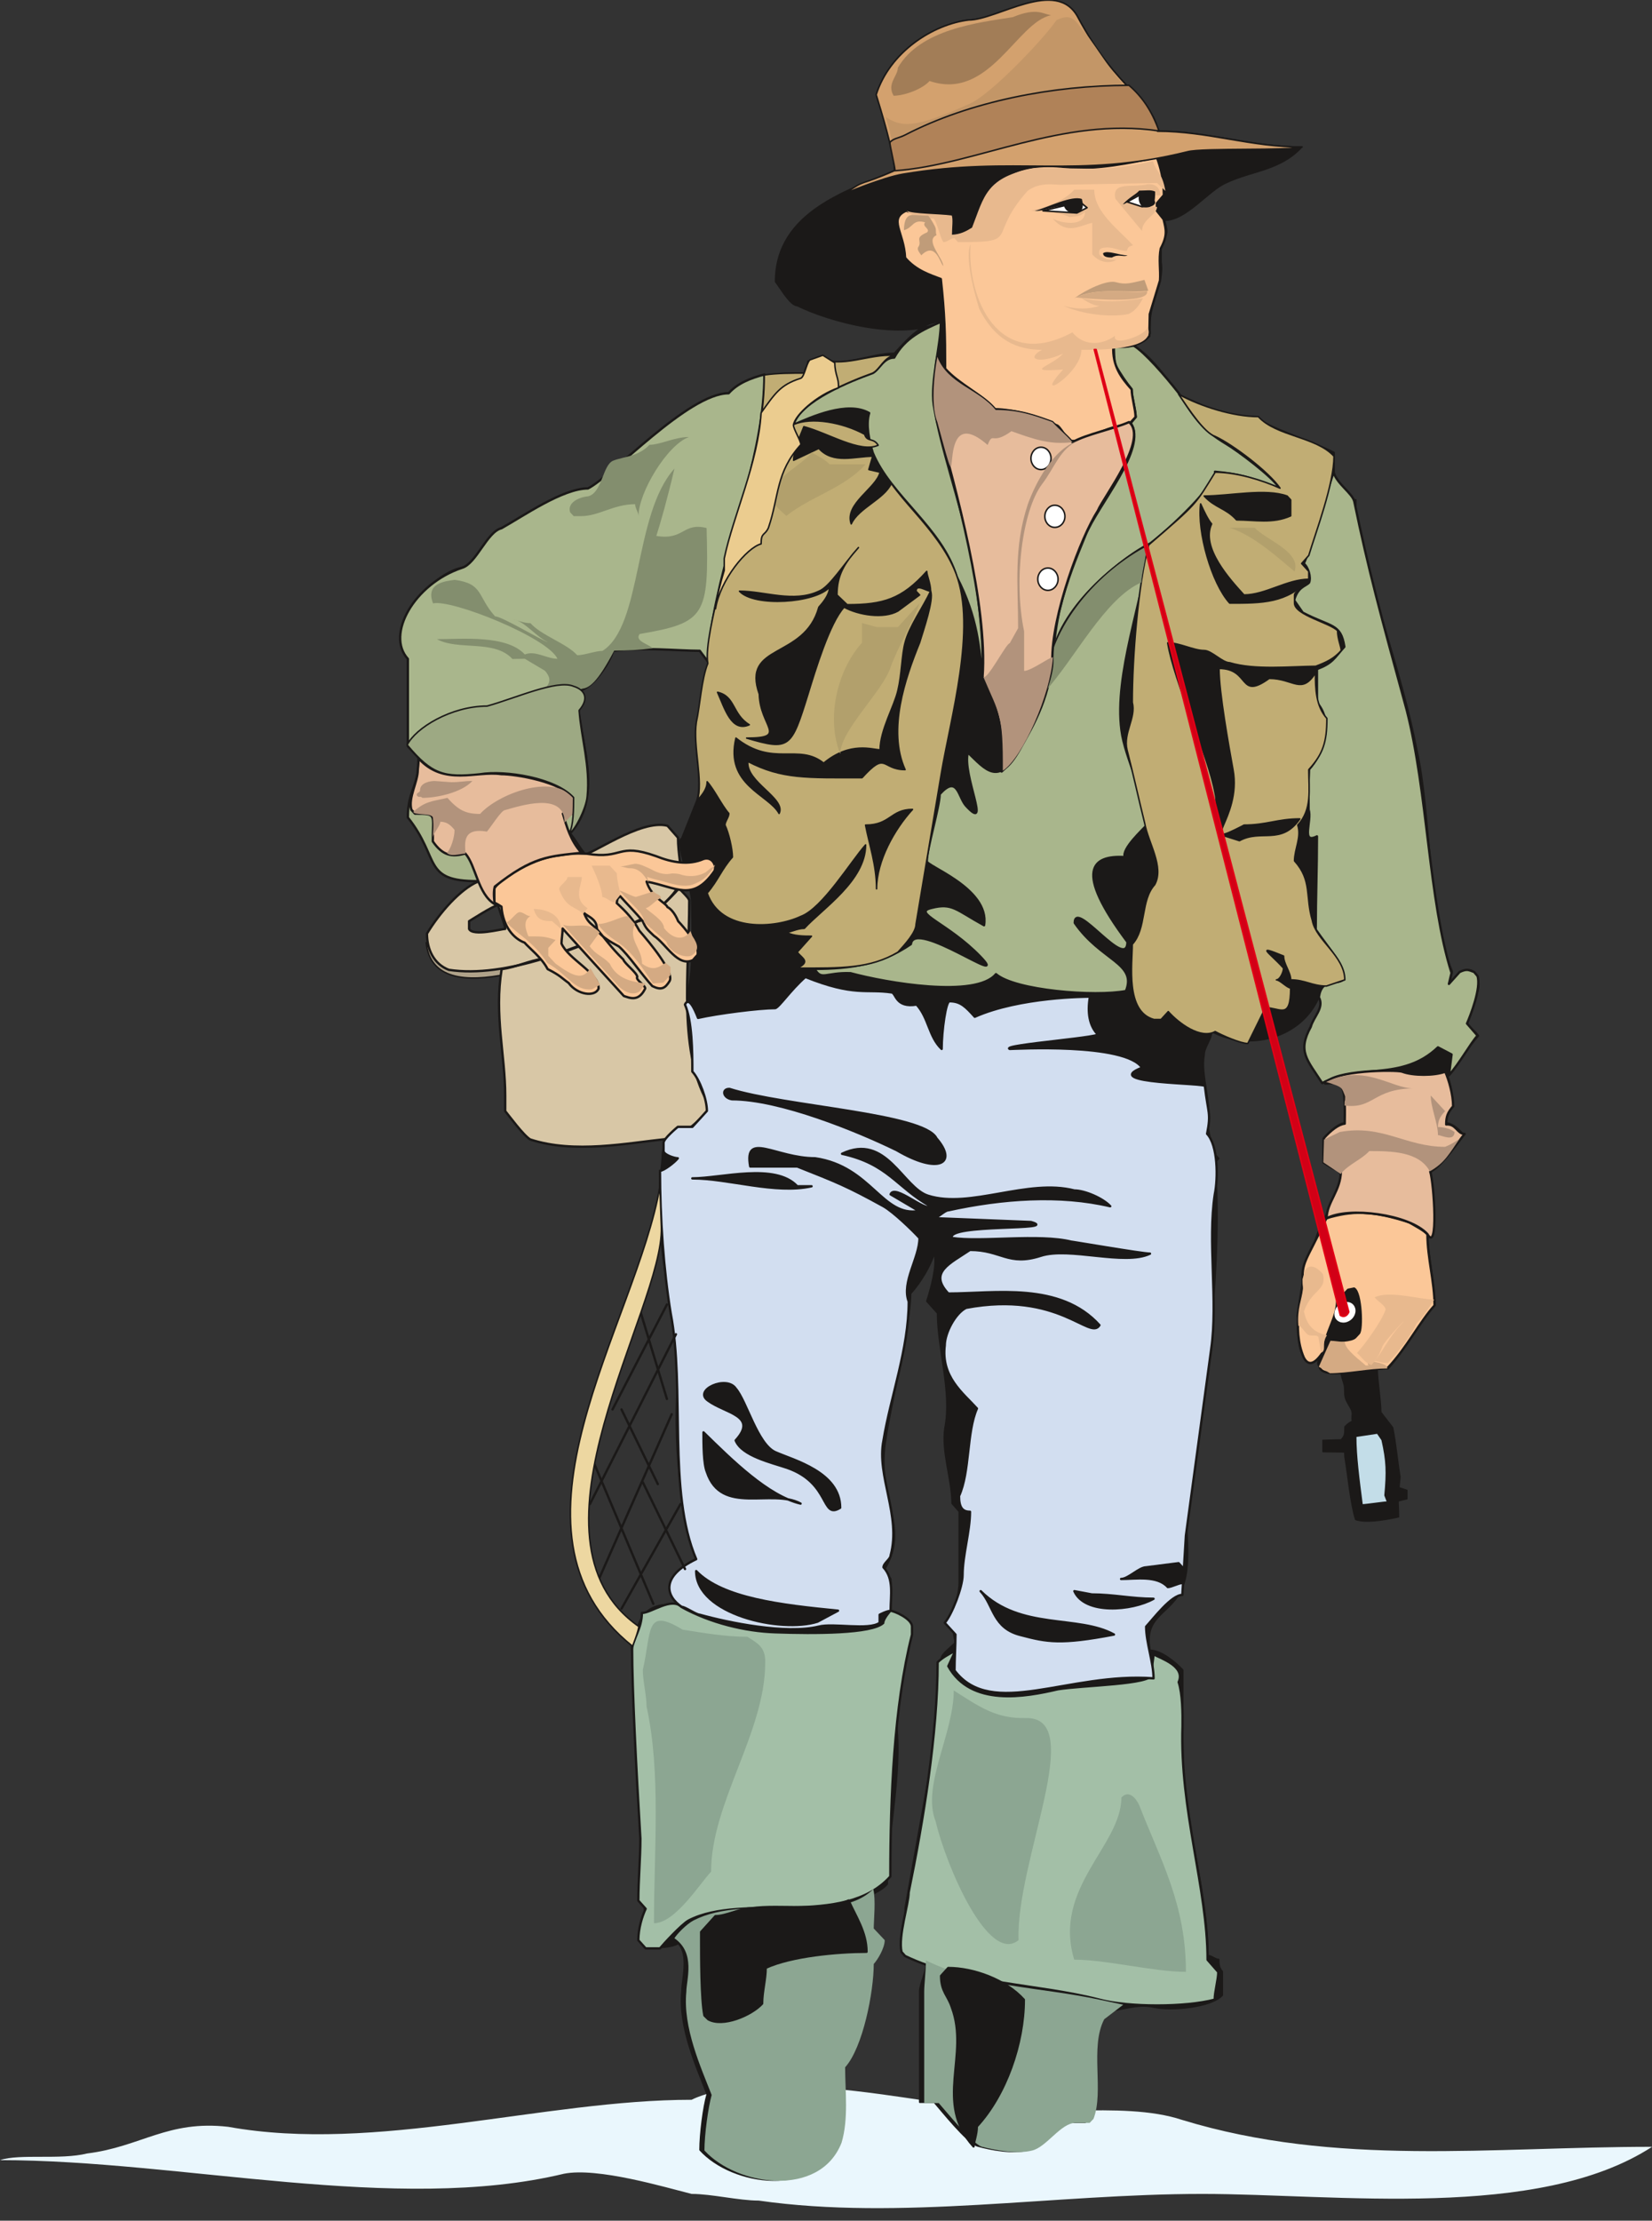<svg xmlns="http://www.w3.org/2000/svg" xml:space="preserve" width="665.65" height="236.6mm" fill-rule="evenodd" stroke-linejoin="round" stroke-width="28.222" preserveAspectRatio="xMidYMid" version="1.2" viewBox="0 0 17612 23660"><rect x="0" y="0" width="17612" height="23660" fill="#333333" stroke="none"/><defs class="ClipPathGroup"><clipPath id="a" clipPathUnits="userSpaceOnUse"><path d="M0 0h17612v23660H0z"/></clipPath></defs><g class="SlideGroup"><g class="Slide" clip-path="url(#a)"><g class="Page"><g class="com.sun.star.drawing.ClosedBezierShape"><path fill="none" d="M0 22230h17614v1298H0z" class="BoundingBox"/><path fill="#EAF7FD" d="M7373 22372c-1575 0-3365 572-4940 288-645-74-930 213-1504 284-287 71-716 0-929 71 1932 0 4224 575 6012 145 358-71 1074 143 1361 215 216 0 501 71 716 71 1505 216 3151-71 4728-71 1430 0 3579 287 4796-502-1717 0-3366 216-5012-287-645-214-1645 0-2291-143-574-71-1290-213-1934-213-287 0-716 0-1003 142Z"/></g><g class="com.sun.star.drawing.ClosedBezierShape"><path fill="none" d="M4260-7h11515v23245H4260z" class="BoundingBox"/><path fill="#1B1918" d="M6232 9088c-38-43-114-168-152-211 383-422 76-1013 76-1521 153 0 346-295 384-425 307-40 692 0 923 0l117 130c-79 168-117 462-155 632-41 254 76 635 0 846l-158 396c-76 0 104 511 107 673 0 155 33 851-71 1042 114 493 86 424 104 734 350 598-254 727-293 748-76 167-38 117-66 330-102 808 199 1661 176 2240-58 838 74 1593 206 1900-367 178-309 386-206 500-484-63-410 354-494 397l155 3167 76 84c77 0 194 0 271-43 116 129 38 381 38 510-38 379 155 803 269 1098-38 127-76 421-76 591 345 381 1229 506 1460-83 76-257 36-552 36-803 193-211 310-803 310-1100 35-43 114-170 114-254l-114-127c0-84 0-211-41-295 76-83 155-83 231-170 0-592 191-1267 76-1859-38-295 115-632 115-886-77-87-153-87-229-171 114-40 76-210 76-337l-76-84c300-473-91-775 23-1407 38-295 264-1209 264-1547 114-127 213-300 252-427 35 127-39 381-79 508l114 127c0 378 155 846 79 1224-38 254 76 549 76 803l76 86v760c0 167-114 424-38 635-38 40-152 124-152 167-41 168 38 338 0 508l-386 2154c0 127 0 379 78 465 77 0 115 43 153 84 0 129-76 254-76 340v1181h155c76 87 345 425 459 465 153 43 384 84 539 43 152-43 307-254 459-294h153l41-46c114-295-41-803 114-1097l38-41c193 0 345-86 538-43 191 43 616 0 730-127v-252c-38-43-38-86-38-129-38 0-76-41-115-41 0-508-155-1143-231-1608-38-251-38-673-38-927v-508c-76-83-231-210-348-210-74-381 231-381 348-676 114-297 0-762 38-1057 231-1056 384-2451 308-3464l38-43-76-84c0-84-39-214-39-295 39-213-79-511-41-722 0-84 80-168 80-252 384 211 960 84 1151-381 78 168-191 338-153 592 0 84 153 295 191 338h155l76 85v340c-76 0-191 125-231 168v254c76 40 106 38 185 122 0 167-223 553-261 680-41 145-92 110-135 402l-66 426c43 171-38 364 129 508 194-78 49-28 105 33 99 158 490 16 736 26 191-214 305-468 498-678 0-234-84-569-74-775 0-168 36-493 36-660 152-84 231-254 345-381-38-44-114-125-193-125 0-86 41-129 79-170 0-86-20-247-58-334 117-127 216-297 330-424-38-56-61-56-117-130l112-350c46-173-99-368-302-66 0-43 27-102 27-142-269-635-223-1682-378-2360-152-803-498-1689-650-2492v-170c-41 0-79-41-117-41 0-83-76-170-114-213v-251c-178-97-757-290-833-376-308 0-591-132-857-259-94-183-318-450-463-508 38 0 160-33 191-125-26-348 155-508 117-762v-170c66-152 78-114 38-274 231 0 462-315 653-399 270-130 577-130 808-381-538 0-999-170-1537-170-36-336-425-419-849-1214-228-426-858 30-1163 30-381 46-841 340-986 795 49 160 188 607 196 808-467 208-1270 426-1270 1186 38 43 155 254 231 254 345 170 1115 381 1537 170-193 0-346 168-501 338-266 0-576 170-805 43-38 0-79 41-117 41 0 43-38 86-38 127-269 0-614 0-805 211-419 0-1228 886-1500 1016-266 0-690 294-922 421-152 41-266 381-421 422-318 56-865 653-577 973v929l115 127c0 325-115 320-115 633 346 383 127 675 732 675 345-350 749-198 1150-294Z"/><path fill="none" stroke="#1B1918" stroke-linecap="round" stroke-width="16" d="M6232 9088c-38-43-114-168-152-211 383-422 76-1013 76-1521 153 0 346-295 384-425 307-40 692 0 923 0l117 130c-79 168-117 462-155 632-41 254 76 635 0 846l-158 396c-76 0 104 511 107 673 0 155 33 851-71 1042 114 493 86 424 104 734 350 598-254 727-293 748-76 167-38 117-66 330-102 808 199 1661 176 2240-58 838 74 1593 206 1900-367 178-309 386-206 500-484-63-410 354-494 397l155 3167 76 84c77 0 194 0 271-43 116 129 38 381 38 510-38 379 155 803 269 1098-38 127-76 421-76 591 345 381 1229 506 1460-83 76-257 36-552 36-803 193-211 310-803 310-1100 35-43 114-170 114-254l-114-127c0-84 0-211-41-295 76-83 155-83 231-170 0-592 191-1267 76-1859-38-295 115-632 115-886-77-87-153-87-229-171 114-40 76-210 76-337l-76-84c300-473-91-775 23-1407 38-295 264-1209 264-1547 114-127 213-300 252-427 35 127-39 381-79 508l114 127c0 378 155 846 79 1224-38 254 76 549 76 803l76 86v760c0 167-114 424-38 635-38 40-152 124-152 167-41 168 38 338 0 508l-386 2154c0 127 0 379 78 465 77 0 115 43 153 84 0 129-76 254-76 340v1181h155c76 87 345 425 459 465 153 43 384 84 539 43 152-43 307-254 459-294h153l41-46c114-295-41-803 114-1097l38-41c193 0 345-86 538-43 191 43 616 0 730-127v-252c-38-43-38-86-38-129-38 0-76-41-115-41 0-508-155-1143-231-1608-38-251-38-673-38-927v-508c-76-83-231-210-348-210-74-381 231-381 348-676 114-297 0-762 38-1057 231-1056 384-2451 308-3464l38-43-76-84c0-84-39-214-39-295 39-213-79-511-41-722 0-84 80-168 80-252 384 211 960 84 1151-381 78 168-191 338-153 592 0 84 153 295 191 338h155l76 85v340c-76 0-191 125-231 168v254c76 40 106 38 185 122 0 167-223 553-261 680-41 145-92 110-135 402l-66 426c43 171-38 364 129 508 194-78 49-28 105 33 99 158 490 16 736 26 191-214 305-468 498-678 0-234-84-569-74-775 0-168 36-493 36-660 152-84 231-254 345-381-38-44-114-125-193-125 0-86 41-129 79-170 0-86-20-247-58-334 117-127 216-297 330-424-38-56-61-56-117-130l112-350c46-173-99-368-302-66 0-43 27-102 27-142-269-635-223-1682-378-2360-152-803-498-1689-650-2492v-170c-41 0-79-41-117-41 0-83-76-170-114-213v-251c-178-97-757-290-833-376-308 0-591-132-857-259-94-183-318-450-463-508 38 0 160-33 191-125-26-348 155-508 117-762v-170c66-152 78-114 38-274 231 0 462-315 653-399 270-130 577-130 808-381-538 0-999-170-1537-170-36-336-425-419-849-1214-228-426-858 30-1163 30-381 46-841 340-986 795 49 160 188 607 196 808-467 208-1270 426-1270 1186 38 43 155 254 231 254 345 170 1115 381 1537 170-193 0-346 168-501 338-266 0-576 170-805 43-38 0-79 41-117 41 0 43-38 86-38 127-269 0-614 0-805 211-419 0-1228 886-1500 1016-266 0-690 294-922 421-152 41-266 381-421 422-318 56-865 653-577 973v929l115 127c0 325-115 320-115 633 346 383 127 675 732 675 345-350 749-198 1150-294Z"/></g><g class="com.sun.star.drawing.ClosedBezierShape"><path fill="none" d="M4253 3416h11522v8138H4253z" class="BoundingBox"/><path fill="#A9B68C" d="M12261 5793c-74 592-384 1395-305 1988 36 294 267 716 267 1013-36 41-267 251-231 338-348-21-549 134 28 904-3 320-562-462-562-203 280 404 666 427 546 726-330 64-1183-5-1386-180-214 259-1166 94-1550-10-267-10-310 84-383-46 383 0 716-51 1026-264 33-282 1082 488 739 132-346-358-739-467-518-518 221-56 259 20 559 185 66-399-648-640-610-686 0-127 137-581 137-711 191-211 196 26 279 122 277 302-43-333 21-566 195 188 327 363 551-28 160-285 333-565 366-1086 175-592 912-1069 1026-1110Zm0 0Zm-2230-2364c0 251-112 629-76 886 76 462 276 1021 383 1521 84 386 163 1044 132 1372-28-282-43-625-272-1064-152-516-703-859-894-1321-38-127-76-297-38-422-231-132-614 41-807 125 76-257 614-468 845-551 74-41 115-165 229-165 117-214 307-298 498-381Zm0 0Zm1844 264c0 45 2 137 13 190 48 92 124 201 175 262 5 104 33 167 46 297l-54 66c183 267-353 871-485 1199-99 244-193 467-267 764-35 127-78 422-78 592 35-566 690-1089 1031-1267 330-257 735-683 697-770 254 26 338 48 686 175-64-116-453-406-572-475-237-144-316-246-501-538-143-183-364-437-480-506l-211 11Zm0 0ZM5097 9388c20 84 135 211 170 254v-170c234-251 577-378 943-378-18-43-94-170-135-211 386-424 79-1016 79-1523 152 0 345-297 383-426 308-41 690 0 923 0l97 129c-20-170 56-551 94-719 152-716 500-1564 498-2354-150 40-287 94-381 200-432 0-1241 884-1500 1014-269 0-691 295-922 424-155 38-269 379-422 422-508 170-814 711-576 970v931l117 127c0 307-117 335-117 632 350 440 150 681 749 678Zm0 0Zm9121-4354c38 124 203 223 221 312 152 734 274 1181 558 2219 227 886 234 2032 478 2801l-28 117 114-127c79-38 99-20 155 0l36 43c41 127-76 424-112 506l112 129c-76 84-191 295-305 422l28-221-145-76c-381 365-851 170-1234 381-160-249-267-336-122-600 28-106 147-203 86-315 31-216 193-124 264-190 23-135-155-325-297-531 0-335 13-658 13-993-175 89-51-168-89-285 0-213-5-226 5-429 142-155 272-500 84-711v-357c170-66 178-111 292-238-38-252-142-206-444-364l-92-132c41-145 122-147 160-188 23-58-10-167-58-203 38-41 282-886 320-970Z"/><path fill="none" stroke="#1B1918" stroke-linecap="round" stroke-width="25" d="M12261 5793c-74 592-384 1395-305 1988 36 294 267 716 267 1013-36 41-267 251-231 338-348-21-549 134 28 904-3 320-562-462-562-203 280 404 666 427 546 726-330 64-1183-5-1386-180-214 259-1166 94-1550-10-267-10-310 84-383-46 383 0 716-51 1026-264 33-282 1082 488 739 132-346-358-739-467-518-518 221-56 259 20 559 185 66-399-648-640-610-686 0-127 137-581 137-711 191-211 196 26 279 122 277 302-43-333 21-566 195 188 327 363 551-28 160-285 333-565 366-1086 175-592 912-1069 1026-1110Zm-2230-2364c0 251-112 629-76 886 76 462 276 1021 383 1521 84 386 163 1044 132 1372-28-282-43-625-272-1064-152-516-703-859-894-1321-38-127-76-297-38-422-231-132-614 41-807 125 76-257 614-468 845-551 74-41 115-165 229-165 117-214 307-298 498-381Z"/><path fill="none" stroke="#1B1918" stroke-linecap="round" stroke-width="25" d="M11875 3693c0 45 2 137 13 190 48 92 124 201 175 262 5 104 33 167 46 297l-54 66c183 267-353 871-485 1199-99 244-193 467-267 764-35 127-78 422-78 592 35-566 690-1089 1031-1267 330-257 735-683 697-770 254 26 338 48 686 175-64-116-453-406-572-475-237-144-316-246-501-538-143-183-364-437-480-506l-211 11ZM5097 9388c20 84 135 211 170 254v-170c234-251 577-378 943-378-18-43-94-170-135-211 386-424 79-1016 79-1523 152 0 345-297 383-426 308-41 690 0 923 0l97 129c-20-170 56-551 94-719 152-716 500-1564 498-2354-150 40-287 94-381 200-432 0-1241 884-1500 1014-269 0-691 295-922 424-155 38-269 379-422 422-508 170-814 711-576 970v931l117 127c0 307-117 335-117 632 350 440 150 681 749 678Zm9121-4354c38 124 203 223 221 312 152 734 274 1181 558 2219 227 886 234 2032 478 2801l-28 117 114-127c79-38 99-20 155 0l36 43c41 127-76 424-112 506l112 129c-76 84-191 295-305 422l28-221-145-76c-381 365-851 170-1234 381-160-249-267-336-122-600 28-106 147-203 86-315 31-216 193-124 264-190 23-135-155-325-297-531 0-335 13-658 13-993-175 89-51-168-89-285 0-213-5-226 5-429 142-155 272-500 84-711v-357c170-66 178-111 292-238-38-252-142-206-444-364l-92-132c41-145 122-147 160-188 23-58-10-167-58-203 38-41 282-886 320-970Z"/></g><g class="com.sun.star.drawing.ClosedBezierShape"><path fill="none" d="M4536 8914h2743v1516H4536z" class="BoundingBox"/><path fill="#B0A38A" d="M5341 10304c-658 30-587 94-797-260 81 779 1504 151 2203-122 155-59 490-310 523-460-3-5-38-494-43-539l-8 481c-145 345-1013 646-1232 724-316 112-303 97-646 176Z"/><path fill="none" stroke="#1B1918" stroke-linecap="round" stroke-width="16" d="M5341 10304c-658 30-587 94-797-260 81 779 1504 151 2203-122 155-59 490-310 523-460-3-5-38-494-43-539l-8 481c-145 345-1013 646-1232 724-316 112-303 97-646 176Z"/></g><g class="com.sun.star.drawing.ClosedBezierShape"><path fill="none" d="M4539 8776h3051v3456H4539z" class="BoundingBox"/><path fill="#D8C7A6" d="M5309 9644c-41 0-308 171-308 171v82c38 83 347 0 385 0 0-41-38-127-77-253Zm0 0Zm-214-251c-190 83-406 328-543 554 0 168 73 325 233 386 598 92 1408-226 2100-563 115-41 308-253 384-337 0-170-41-340-41-508l-112-127c-289-75-813 320-928 320-928-25-1106 229-1093 275Zm0 0Zm557 2747c-73-45-228-256-266-302v-165c0-430-118-860-38-1347 154-21 284-87 439-112 300-99 752-274 1018-399 80 0 423-298 423-382 0 41 120 125 120 165 0 763-130 1637 228 2202-147 170-282 290-465 335-422 43-986 160-1459 5Z"/><path fill="none" stroke="#1B1918" stroke-linecap="round" stroke-width="25" d="M5309 9644c-41 0-308 171-308 171v82c38 83 347 0 385 0 0-41-38-127-77-253Z"/><path fill="none" stroke="#1B1918" stroke-linecap="round" stroke-width="25" d="M5095 9393c-190 83-406 328-543 554 0 168 73 325 233 386 598 92 1408-226 2100-563 115-41 308-253 384-337 0-170-41-340-41-508l-112-127c-289-75-813 320-928 320-928-25-1106 229-1093 275Z"/><path fill="none" stroke="#1B1918" stroke-linecap="round" stroke-width="25" d="M5652 12140c-73-45-228-256-266-302v-165c0-430-118-860-38-1347 154-21 284-87 439-112 300-99 752-274 1018-399 80 0 423-298 423-382 0 41 120 125 120 165 0 763-130 1637 228 2202-147 170-282 290-465 335-422 43-986 160-1459 5Z"/></g><g class="com.sun.star.drawing.ClosedBezierShape"><path fill="none" d="M7408 3777h6939v7351H7408z" class="BoundingBox"/><path fill="#C1AD74" d="M9228 8791c40 211 117 425 117 679 0-298 190-635 383-846-234 0-234 167-500 167Zm0 0ZM7650 7376c191 43 153 232 338 346-190 84-261-175-338-346Zm0 0Zm5602 1421c-513 264-10-72-107-597-45-249-149-824-149-1078 337 0 205 344 535 106 260 0 343 178 493-58 0 170 5 354 122 484 0 251-40 378-193 546 0 213 38 424-117 591 41 130-35 254-35 381 190 211 114 381 190 635 38 211 346 379 346 633l-196 66c-152 0-226-66-381-66 0-84-76-168-76-254-307-125-153-41 0 129 0 41-38 125-76 125 38 0 114 86 152 86 0 346-109 211-269 211l-188 381c-79 0-272-86-348-127-155 84-384-84-500-213l-77 84h-76c-307-84-231-590-231-801 155-170 86-467 239-635 104-190-69-444-107-657-76-308-109-470-188-780-43-183 99-341 56-506 0-465 61-1255 175-1677 529-455 488-419 709-775 228 0 500 84 691 170-115-170-501-464-691-551-117-40-274-279-389-449 229 127 579 238 849 238 193 211 614 211 807 422 0 297-193 803-269 1057l-76 86 76 84v84c0 43-152 127-152 167v87c0 127 381 211 459 294 0 87 39 171 39 211-77 87-158 125-272 168-267 2-650 43-917-38-79 0-193-130-272-130-114 0-267-84-389-81 69 424 430 1182 506 1606 38 168-48 305 66 440l193 61c231-127 444 53 643-232-237 0-353 66-595 66l-10 6Zm-452-3428c38 84 79 170 117 213-117 252 193 590 345 757 229 0 460-167 691-167-231 254-498 254-843 254-193-211-348-762-310-1057Zm0 0Zm38-84c117 127 231 127 345 254 194 0 387 43 577-43v-170l-38-41c-231-84-612 0-884 0Zm0 0Zm-3686 549c-153 170-229 295-229 505l109 104c384 0 582-58 848-355 0 41 41 127 41 211-41 0-155-84-155 0l38 40-231 171c-152 86-421 43-574-41-155 168-307 673-386 930-178 572-193 600-653 465 450 0 142-122 135-468-193-546 482-366 635-927 38-43 114-130 114-213-152 170-805 213-960 43 269 0 577 127 846 0 114-43 269-295 422-465Zm0 0Zm-371 2297c284-236 523-142 602-142 0-211 152-465 190-634 41-170 41-381 76-508 41-167 193-378 272-548 38 86-79 421-117 548-155 381-345 931-155 1353-256 0-193-206-459 86-587 0-856 15-1217-173-25 219 411 394 333 554-110-203-579-302-460-803 396 315 665 51 935 267Zm0 0Zm581-3387c-48-84-119-30-144-117-232-127-567-188-757-104 76-254 614-465 843-548 79-41 117-168 231-188-267-22-577 147-805 20-84 13-97 96-155 168-135 0-287 0-427 20 5 782-340 1628-495 2344-38 171-137 562-107 729-68 168-84 456-122 626-39 254 77 635 10 836 46-56 105-117 105-201 76 84 155 252 231 338 0 41-41 84-41 124 41 87 79 254 79 341-114 127-155 251-269 383 149 425 729 376 998 249 231-84 538-592 691-762 0 381-460 678-653 889-76 0-152 43-191 43 77 41 191 41 267 41l-152 170c56 69 145 99 2 170 468 0 772 8 1072-170 76-84 193-211 193-297l269-1603c99-594 379-1548 158-2132-94-246-267-457-442-658-86-99-175-200-249-304-76 167-350 261-427 431-76-213 270-381 308-551l-120-28 41-142c-191 0-422 86-574-84l-269 127c0-84 43-198 109-358 261 69 599 285 792 198Z"/><path fill="none" stroke="#1B1918" stroke-linecap="round" stroke-width="16" d="M9228 8791c40 211 117 425 117 679 0-298 190-635 383-846-234 0-234 167-500 167ZM7650 7376c191 43 153 232 338 346-190 84-261-175-338-346Zm5602 1421c-513 264-10-72-107-597-45-249-149-824-149-1078 337 0 205 344 535 106 260 0 343 178 493-58 0 170 5 354 122 484 0 251-40 378-193 546 0 213 38 424-117 591 41 130-35 254-35 381 190 211 114 381 190 635 38 211 346 379 346 633l-196 66c-152 0-226-66-381-66 0-84-76-168-76-254-307-125-153-41 0 129 0 41-38 125-76 125 38 0 114 86 152 86 0 346-109 211-269 211l-188 381c-79 0-272-86-348-127-155 84-384-84-500-213l-77 84h-76c-307-84-231-590-231-801 155-170 86-467 239-635 104-190-69-444-107-657-76-308-109-470-188-780-43-183 99-341 56-506 0-465 61-1255 175-1677 529-455 488-419 709-775 228 0 500 84 691 170-115-170-501-464-691-551-117-40-274-279-389-449 229 127 579 238 849 238 193 211 614 211 807 422 0 297-193 803-269 1057l-76 86 76 84v84c0 43-152 127-152 167v87c0 127 381 211 459 294 0 87 39 171 39 211-77 87-158 125-272 168-267 2-650 43-917-38-79 0-193-130-272-130-114 0-267-84-389-81 69 424 430 1182 506 1606 38 168-48 305 66 440l193 61c231-127 444 53 643-232-237 0-353 66-595 66l-10 6Z"/><path fill="none" stroke="#1B1918" stroke-linecap="round" stroke-width="16" d="M12800 5369c38 84 79 170 117 213-117 252 193 590 345 757 229 0 460-167 691-167-231 254-498 254-843 254-193-211-348-762-310-1057Zm38-84c117 127 231 127 345 254 194 0 387 43 577-43v-170l-38-41c-231-84-612 0-884 0Zm-3686 549c-153 170-229 295-229 505l109 104c384 0 582-58 848-355 0 41 41 127 41 211-41 0-155-84-155 0l38 40-231 171c-152 86-421 43-574-41-155 168-307 673-386 930-178 572-193 600-653 465 450 0 142-122 135-468-193-546 482-366 635-927 38-43 114-130 114-213-152 170-805 213-960 43 269 0 577 127 846 0 114-43 269-295 422-465Z"/><path fill="none" stroke="#1B1918" stroke-linecap="round" stroke-width="16" d="M8781 8131c284-236 523-142 602-142 0-211 152-465 190-634 41-170 41-381 76-508 41-167 193-378 272-548 38 86-79 421-117 548-155 381-345 931-155 1353-256 0-193-206-459 86-587 0-856 15-1217-173-25 219 411 394 333 554-110-203-579-302-460-803 396 315 665 51 935 267Z"/><path fill="none" stroke="#1B1918" stroke-linecap="round" stroke-width="16" d="M9362 4744c-48-84-119-30-144-117-232-127-567-188-757-104 76-254 614-465 843-548 79-41 117-168 231-188-267-22-577 147-805 20-84 13-97 96-155 168-135 0-287 0-427 20 5 782-340 1628-495 2344-38 171-137 562-107 729-68 168-84 456-122 626-39 254 77 635 10 836 46-56 105-117 105-201 76 84 155 252 231 338 0 41-41 84-41 124 41 87 79 254 79 341-114 127-155 251-269 383 149 425 729 376 998 249 231-84 538-592 691-762 0 381-460 678-653 889-76 0-152 43-191 43 77 41 191 41 267 41l-152 170c56 69 145 99 2 170 468 0 772 8 1072-170 76-84 193-211 193-297l269-1603c99-594 379-1548 158-2132-94-246-267-457-442-658-86-99-175-200-249-304-76 167-350 261-427 431-76-213 270-381 308-551l-120-28 41-142c-191 0-422 86-574-84l-269 127c0-84 43-198 109-358 261 69 599 285 792 198Z"/></g><g class="com.sun.star.drawing.ClosedBezierShape"><path fill="none" d="M6726 17072h6276v4309H6726z" class="BoundingBox"/><path fill="#A3BFA7" d="M10186 17587c-76 38-152 83-190 124 0 761-154 1693-309 2452 0 125-114 466-76 634l38 43c613 297 1419 297 2071 465 310 83 922 83 1230 0 0-84 38-214 38-295l-114-130c0-760-298-1593-267-2490 2-129 0-344-41-468 76-170-190-252-269-297 0 45-20 132-20 216 5 106-729 114-999 157-345 81-927 189-1168-246l76-165Zm0 0Zm-2919-465c307 170 681 259 998 269 419 15 1029 15 1151-99 0-46 76-130 76-130 38 0 231 84 231 168v86c-193 763-231 1734-231 2577-498 555-1572 170-2149 468-76 41-269 252-307 298h-153l-78-87c0-124 40-254 78-335l-78-87c0-211 22-450 22-661-45-742-88-1599-88-2015 0-99 104-219 104-389 101 0 317-174 424-63Z"/><path fill="none" stroke="#1B1918" stroke-linecap="round" stroke-width="25" d="M10186 17587c-76 38-152 83-190 124 0 761-154 1693-309 2452 0 125-114 466-76 634l38 43c613 297 1419 297 2071 465 310 83 922 83 1230 0 0-84 38-214 38-295l-114-130c0-760-298-1593-267-2490 2-129 0-344-41-468 76-170-190-252-269-297 0 45-20 132-20 216 5 106-729 114-999 157-345 81-927 189-1168-246l76-165Zm-2919-465c307 170 681 259 998 269 419 15 1029 15 1151-99 0-46 76-130 76-130 38 0 231 84 231 168v86c-193 763-231 1734-231 2577-498 555-1572 170-2149 468-76 41-269 252-307 298h-153l-78-87c0-124 40-254 78-335l-78-87c0-211 22-450 22-661-45-742-88-1599-88-2015 0-99 104-219 104-389 101 0 317-174 424-63Z"/></g><g class="com.sun.star.drawing.ClosedBezierShape"><path fill="none" d="M7023 10396h5962v7656H7023z" class="BoundingBox"/><path fill="#D2DEF0" d="M7422 16739c0 462 906 663 1293 539l219-117c-603-59-1233-132-1512-422Zm0 0Zm78-1478c0 124 0 335 36 422 155 467 688 170 999 337-346-81-732-462-1035-759Zm0 0Zm343-467c115 132 231 591 422 678 193 86 692 211 692 592-206 129-97-262-565-425-165-56-483-127-549-292 244-266-112-289-294-424-163-112 198-274 294-129Zm0 0Zm-462-2239c310 0 884-168 1118 84h153c-387 86-885-84-1271-84Zm0 0Zm2881 4227c0-210 79-464 79-675-79 0-117-43-117-168 117-256 79-678 191-932-153-168-384-338-343-673 0-131 112-344 228-400 988-185 1320 352 1421 185-420-464-1113-337-1611-337-213-226 13-318 231-465 335 0 406 175 754 63 303-99 893 107 1165-23-84 0-862-134-837-127-345-86-970 8-1275-40-61-155 1176-76 843-170l-1036-41c38 0 117-84 155-84 576-127 1191-170 1726-43-77-84-270-168-382-168-498-129-1110 198-1560 56-272-86-445-673-917-447 495 109 579 356 942 559-48 66-381-241-424-127l302 178c-393 68-508-475-1107-562-420 0-760-294-692 87h501c422 167 534 211 920 424 107 61 307 254 384 338 0 211-193 470-115 678 0 504-193 1012-269 1479-76 381 191 803 76 1225 0 40-76 83-76 127 114 124 76 294 76 464-40 0-117 41-117 41v86c-114 84-497 0-650 41-349 84-961-41-1268-127-38 0-155-84-193-84-163-109-236-320 155-508-308-719-117-1818-272-2620-76-464-114-1013-114-1518 38 0 154-87 190-133-36 0-152-38-152-78v-87c0-45 152-170 152-170h155c51-56 104-112 155-170 0-122-76-333-155-419 0-211-3-544-79-714 41-86 99 38 140 142 213-48 653-104 823-104 43-12 160-190 321-332 523 210 650 124 922 165 46 10 41 167 264 129 130 142 130 343 267 473 0-191 45-519 86-508 117 0 173 61 267 165 482-214 1200-214 1228-214-31 178 0 308 73 391 183 36-1040 122-928 166 41 0 1228-69 1411 200-460 176 711 158 670 198 34 295 67 282 23 506 117 124 117 475 82 645-77 505 35 1140-38 1647l-270 1989-38 632c-117 0-307 252-386 338 0 170 79 381 79 551-903-68-1728 440-2122-84 0-124 10-256 10-383l-114-125c76-86 190-381 190-508Zm0 0Zm1957-83c-76 0-190 124-267 124 155 0 384-41 498 86 38 0 115-43 155-43v-167l-40-44-346 44Zm0 0Zm-765 254c112 251 613 210 844 81-231 0-429-46-658-46l-186-35Zm0 0Zm-999 0c143 154 127 396 432 469 274 72 419 102 989-7-383-211-996-41-1421-462Zm0 0Zm-2678-5351c592 188 2076 262 2206 526 231 267 25 389-422 127-421-206-1245-543-1758-543-97-16-110-112-26-110Z"/><path fill="none" stroke="#1B1918" stroke-linecap="round" stroke-width="25" d="M7422 16739c0 462 906 663 1293 539l219-117c-603-59-1233-132-1512-422Zm78-1478c0 124 0 335 36 422 155 467 688 170 999 337-346-81-732-462-1035-759Zm343-467c115 132 231 591 422 678 193 86 692 211 692 592-206 129-97-262-565-425-165-56-483-127-549-292 244-266-112-289-294-424-163-112 198-274 294-129Zm-462-2239c310 0 884-168 1118 84h153c-387 86-885-84-1271-84Z"/><path fill="none" stroke="#1B1918" stroke-linecap="round" stroke-width="25" d="M10262 16782c0-210 79-464 79-675-79 0-117-43-117-168 117-256 79-678 191-932-153-168-384-338-343-673 0-131 112-344 228-400 988-185 1320 352 1421 185-420-464-1113-337-1611-337-213-226 13-318 231-465 335 0 406 175 754 63 303-99 893 107 1165-23-84 0-862-134-837-127-345-86-970 8-1275-40-61-155 1176-76 843-170l-1036-41c38 0 117-84 155-84 576-127 1191-170 1726-43-77-84-270-168-382-168-498-129-1110 198-1560 56-272-86-445-673-917-447 495 109 579 356 942 559-48 66-381-241-424-127l302 178c-393 68-508-475-1107-562-420 0-760-294-692 87h501c422 167 534 211 920 424 107 61 307 254 384 338 0 211-193 470-115 678 0 504-193 1012-269 1479-76 381 191 803 76 1225 0 40-76 83-76 127 114 124 76 294 76 464-40 0-117 41-117 41v86c-114 84-497 0-650 41-349 84-961-41-1268-127-38 0-155-84-193-84-163-109-236-320 155-508-308-719-117-1818-272-2620-76-464-114-1013-114-1518 38 0 154-87 190-133-36 0-152-38-152-78v-87c0-45 152-170 152-170h155c51-56 104-112 155-170 0-122-76-333-155-419 0-211-3-544-79-714 41-86 99 38 140 142 213-48 653-104 823-104 43-12 160-190 321-332 523 210 650 124 922 165 46 10 41 167 264 129 130 142 130 343 267 473 0-191 45-519 86-508 117 0 173 61 267 165 482-214 1200-214 1228-214-31 178 0 308 73 391 183 36-1040 122-928 166 41 0 1228-69 1411 200-460 176 711 158 670 198 34 295 67 282 23 506 117 124 117 475 82 645-77 505 35 1140-38 1647l-270 1989-38 632c-117 0-307 252-386 338 0 170 79 381 79 551-903-68-1728 440-2122-84 0-124 10-256 10-383l-114-125c76-86 190-381 190-508Z"/><path fill="none" stroke="#1B1918" stroke-linecap="round" stroke-width="25" d="M12219 16699c-76 0-190 124-267 124 155 0 384-41 498 86 38 0 115-43 155-43v-167l-40-44-346 44Zm-765 254c112 251 613 210 844 81-231 0-429-46-658-46l-186-35Zm-999 0c143 154 127 396 432 469 274 72 419 102 989-7-383-211-996-41-1421-462Zm-2678-5351c592 188 2076 262 2206 526 231 267 25 389-422 127-421-206-1245-543-1758-543-97-16-110-112-26-110Z"/></g><g fill="none" class="com.sun.star.drawing.PolyLineShape"><path d="M6276 13886h1041v3267H6276z" class="BoundingBox"/><path stroke="#1B1918" stroke-linecap="round" stroke-width="25" d="m7110 13899-580 1118m96 0 387 795m-387 1327 629-1114m-402-233 450 925m-966-1118 628 1489m-580-264 776-1756m-872 957 917-1809m-386-267 290 956"/></g><g class="com.sun.star.drawing.ClosedBezierShape"><path fill="none" d="M5257 1663h10051v12981H5257z" class="BoundingBox"/><path fill="#FBC798" d="M11869 3690c49 5 247 35 384-109l5-234 109-358c8-110-15-226 8-341 76-142 56-205 30-312l-71-89v-81l74-87c0-170-36-297-74-403-272 55-647 139-970 104-544-61-833 129-986 597 0 81-154 124-231 124l3-198c-79-43-412-13-488-59-195 87-25 229-13 503 117 138 270 183 381 226 41 379 46 574 46 955 155 171 379 262 531 432 193 0 500 84 653 170 40 0 117 168 152 168h79c152-43 343-168 536-168l79-86c0-84-41-211-41-295-114-127-206-251-196-459Zm0 0ZM5955 9114c178-28 143-21 300-18 396 63 320-122 737 25 177 71 353 99 508 31 94-31 144 76 116 129-233 336-403 170-723 112 53 170 205 224 223 272 25 10 76 56 114 150 59 61 234 261 206 360-23 26-23 23-48 54-163 78-282-168-417-259-66-64-84-74-119-155-58-74-196-214-241-267-28 30-28 18-36 74 104 96 175 170 241 294 104 120 374 440 323 536-48 79-89 102-185 54-115-125-252-331-356-422-79-43-236-127-236-208-10-89-94-110-135-148 36 97 74 112 125 158 111 127 152 198 294 338 10 40 148 142 148 185-26 28 109 104 81 130-71 139-165 91-224 73-218-239-437-480-653-719 0 46-12 120-12 160 76 171 396 308 396 478-36 94-226 71-320-58-79-56-84-77-224-148-60-119-198-226-246-282-112-40-231-170-246-383-23-16-49-31-76-43v-145c5-61 383-328 685-358Zm0 0Zm8186 3865c277-81 478-86 884 44 59 38 145 78 193 127 0 254 76 505 76 759-155 168-299 457-500 666-348 25-757 132-726-46 38-41 111-196 111-241 76 0 231 0 270-41l38-41c38-43 25-434-51-477l-64 13-117 124c0 170-137 348-137 518-81 130-160 191-218 81-137-315-10-701-10-787-18-236 28-226 251-699Z"/><path fill="none" stroke="#1B1918" stroke-linecap="round" stroke-width="25" d="M11869 3690c49 5 247 35 384-109l5-234 109-358c8-110-15-226 8-341 76-142 56-205 30-312l-71-89v-81l74-87c0-170-36-297-74-403-272 55-647 139-970 104-544-61-833 129-986 597 0 81-154 124-231 124l3-198c-79-43-412-13-488-59-195 87-25 229-13 503 117 138 270 183 381 226 41 379 46 574 46 955 155 171 379 262 531 432 193 0 500 84 653 170 40 0 117 168 152 168h79c152-43 343-168 536-168l79-86c0-84-41-211-41-295-114-127-206-251-196-459ZM5955 9114c178-28 143-21 300-18 396 63 320-122 737 25 177 71 353 99 508 31 94-31 144 76 116 129-233 336-403 170-723 112 53 170 205 224 223 272 25 10 76 56 114 150 59 61 234 261 206 360-23 26-23 23-48 54-163 78-282-168-417-259-66-64-84-74-119-155-58-74-196-214-241-267-28 30-28 18-36 74 104 96 175 170 241 294 104 120 374 440 323 536-48 79-89 102-185 54-115-125-252-331-356-422-79-43-236-127-236-208-10-89-94-110-135-148 36 97 74 112 125 158 111 127 152 198 294 338 10 40 148 142 148 185-26 28 109 104 81 130-71 139-165 91-224 73-218-239-437-480-653-719 0 46-12 120-12 160 76 171 396 308 396 478-36 94-226 71-320-58-79-56-84-77-224-148-60-119-198-226-246-282-112-40-231-170-246-383-23-16-49-31-76-43v-145c5-61 383-328 685-358Zm8186 3865c277-81 478-86 884 44 59 38 145 78 193 127 0 254 76 505 76 759-155 168-299 457-500 666-348 25-757 132-726-46 38-41 111-196 111-241 76 0 231 0 270-41l38-41c38-43 25-434-51-477l-64 13-117 124c0 170-137 348-137 518-81 130-160 191-218 81-137-315-10-701-10-787-18-236 28-226 251-699Z"/></g><g class="com.sun.star.drawing.ClosedBezierShape"><path fill="none" d="M6073 12631h988v4918h-988z" class="BoundingBox"/><path fill="#EDD7A1" d="M7036 12639c-249 1466-1827 3677-292 4901 0 0 66-167 66-211-1340-934 269-3389 241-4254l-15-436Z"/><path fill="none" stroke="#1B1918" stroke-linecap="round" stroke-width="16" d="M7036 12639c-249 1466-1827 3677-292 4901 0 0 66-167 66-211-1340-934 269-3389 241-4254l-15-436Z"/></g><g class="com.sun.star.drawing.ClosedBezierShape"><path fill="none" d="M6853 17268h5791v5969H6853z" class="BoundingBox"/><path fill="#8CA692" d="M11955 19152c0 513-734 960-503 1727 343 0 846 130 1191 130 0-719-267-1184-498-1776-38-81-114-165-190-81Zm0 0Zm-1787-1141c269 170 447 302 767 294 662-17-106 1518-76 2366-320 264-772-790-884-1265-152-381 193-933 193-1395Zm0 0Zm-2891-648c228 36 459 76 691 76 109 69 195 112 190 274 0 745-577 1495-577 2229-114 117-381 549-609 549 0-785 76-1603-79-2310 0-117-40-274-40-389 96-414 22-674 424-429Zm0 0Zm4698 3996-203 155c-155 299 0 766-114 1061l-41 43h-150c-157 0-306 254-461 294-155 41-386 0-541-40-111-43-381-381-457-465h-155v-1185c0-84 18-208 18-335 612 295 1199 279 1853 419l251 53Zm0 0Zm-4785-708c26-43 127-150 206-191 577-294 1523 61 1914-333 28 112 5 333 5 420l117 124c0 86-77 211-117 254 0 297-115 890-305 1101 0 254 38 549-38 803-231 591-1116 464-1462 83 0-170 41-464 77-591-115-295-308-718-270-1099 0-129 102-414-127-571Z"/></g><g class="com.sun.star.drawing.ClosedBezierShape"><path fill="none" d="M7462 20236h3467v2647H7462z" class="BoundingBox"/><path fill="#1B1918" d="M10109 20968c270 0 615 125 806 338 0 465-191 1015-501 1350 0 86-35 170-35 213-422-465-38-971-231-1482-39-124-115-167-115-335l76-84Zm0 0Zm-1062-719c73 167 191 335 191 546-306 0-803 45-1075 171 0 124-38 254-38 381-117 127-422 254-574 167l-41-40c-35-170-35-634-35-806v-84l152-168c114 0 269-84 381-84 310-45 770 41 1039-83Z"/><path fill="none" stroke="#1B1918" stroke-linecap="round" stroke-width="25" d="M10109 20968c270 0 615 125 806 338 0 465-191 1015-501 1350 0 86-35 170-35 213-422-465-38-971-231-1482-39-124-115-167-115-335l76-84Zm-1062-719c73 167 191 335 191 546-306 0-803 45-1075 171 0 124-38 254-38 381-117 127-422 254-574 167l-41-40c-35-170-35-634-35-806v-84l152-168c114 0 269-84 381-84 310-45 770 41 1039-83Z"/></g><g class="com.sun.star.drawing.ClosedBezierShape"><path fill="none" d="M4598 4656h7618v2707H4598z" class="BoundingBox"/><path fill="#838E6E" d="M7190 4993c-439 488-338 1670-767 1942-76 0-193 46-269 46-114-127-384-211-498-341-79 0-155-40-193-40 114 0 262 195 379 241-39 0-488-274-564-274-191-211-122-348-430-389-111 15-314 38-231 251 193-48 1225 364 1326 590-114 0-236-92-348-46-193-211-670-163-937-163 228 125 612 0 805 211 38 0 53-2 132-2l214 127c55 61 66 117 15 172 366-111 366 293 724-386 144 0 271-7 409-25-36-43-196-76-138-152 704-120 740-193 714-1129-254-64-239 134-536 84 41-125 122-409 193-717Zm0 0Zm155-337c-231 83-538 591-538 843 0-41-36-84-36-127-231 0-386 127-576 127h-79l-38-41c-38-127 152-170 193-170 152-41 152-338 269-381 114-43 267-43 384-168 114 0 269-83 421-83Zm0 0Zm4822 1550c-386 168-711 815-1021 1156 0-638 526-1237 1049-1525 51 43-15 194-28 369Z"/></g><g class="com.sun.star.drawing.ClosedBezierShape"><path fill="none" d="M8230 4821h5582v3213H8230z" class="BoundingBox"/><path fill="#B2A06C" d="M9190 6638v210c-267 295-384 807-232 1185 0-254 463-676 539-931 76-210 231-464 307-675l-231 254h-228l-155-43Zm0 0Zm-539-1817c79 40 155 83 193 126h384c-229 255-577 338-844 549 0 0-154-127-154-170v-84c0-127 383-338 421-421Zm0 0Zm4459 802h267c114 128 500 255 424 466-155-127-424-381-691-466Z"/></g><g class="com.sun.star.drawing.ClosedBezierShape"><path fill="none" d="M4365 3789h11263v9410H4365z" class="BoundingBox"/><path fill="#E7BC9C" d="M9992 3802c112 292 440 340 623 566 249 0 409 58 604 129 77 84 137 127 214 214 155-87 442-142 604-214 211 178-269 793-333 945-177 275-495 1114-485 1604 5 262-355 1019-541 1174 46-404-53-714-203-1009 56-767-289-2015-483-2714-44-167-39-487 0-695Zm0 0Zm4136 7743c66 0 109-25 167 26 54 48 41 315 41 401-66 8-145 69-221 153l-5 261c56 33 101 74 185 89 0 211-152 335-152 506 228-127 881-44 1074 167 120 211 71-538 31-665 91-38 228-219 366-402-79 0-89-109-196-101 0-87 18-127 74-193 0-127-46-282-84-369-115 44-346 44-460 0-66-22-737-17-820 127Zm0 0ZM4462 8080c272 300 617 129 881 168 155 0 648 81 767 259l3 162h-112c38 130 81 290 198 417-348 38-518 38-924 360-5 21-18 69 0 188-183-109-201-414-315-541-142 41-242 23-346-129 0-292 49-295-190-295l-38-41c-37-129 68-297 68-424 0-23 8-45 8-124Z"/><path fill="none" stroke="#1B1918" stroke-linecap="round" stroke-width="25" d="M9992 3802c112 292 440 340 623 566 249 0 409 58 604 129 77 84 137 127 214 214 155-87 442-142 604-214 211 178-269 793-333 945-177 275-495 1114-485 1604 5 262-355 1019-541 1174 46-404-53-714-203-1009 56-767-289-2015-483-2714-44-167-39-487 0-695Zm4136 7743c66 0 109-25 167 26 54 48 41 315 41 401-66 8-145 69-221 153l-5 261c56 33 101 74 185 89 0 211-152 335-152 506 228-127 881-44 1074 167 120 211 71-538 31-665 91-38 228-219 366-402-79 0-89-109-196-101 0-87 18-127 74-193 0-127-46-282-84-369-115 44-346 44-460 0-66-22-737-17-820 127ZM4462 8080c272 300 617 129 881 168 155 0 648 81 767 259l3 162h-112c38 130 81 290 198 417-348 38-518 38-924 360-5 21-18 69 0 188-183-109-201-414-315-541-142 41-242 23-346-129 0-292 49-295-190-295l-38-41c-37-129 68-297 68-424 0-23 8-45 8-124Z"/></g><g class="com.sun.star.drawing.ClosedBezierShape"><path fill="none" d="M10983 4757h379v1543h-379z" class="BoundingBox"/><path fill="#FFF" d="M11098 4765c59 0 107 53 107 119s-48 119-107 119-107-53-107-119 48-119 107-119Zm0 0Zm74 1287c58 0 108 53 108 119s-50 119-108 119c-59 0-108-53-108-119s49-119 108-119Zm0 0Zm73-669c60 0 108 53 108 119s-48 117-108 117c-58 0-106-51-106-117s48-119 106-119Z"/><path fill="none" stroke="#1B1918" stroke-linecap="round" stroke-width="16" d="M11098 4765c59 0 107 53 107 119s-48 119-107 119-107-53-107-119 48-119 107-119Zm74 1287c58 0 108 53 108 119s-50 119-108 119c-59 0-108-53-108-119s49-119 108-119Zm73-669c60 0 108 53 108 119s-48 117-108 117c-58 0-106-51-106-117s48-119 106-119Z"/></g><g class="com.sun.star.drawing.ClosedBezierShape"><path fill="none" d="M7620 3777h1329v2718H7620z" class="BoundingBox"/><path fill="#EBCC8F" d="M8900 3866c0 127 48 170 38 266-226 77-464 288-479 397 0 43 79 167 79 208-269 295-231 552-346 887-40 87-78 44-78 171-153 40-436 383-486 691 10-125 60-298 93-409v-127c94-453 362-1020 393-1551 147-206 205-300 421-368 41-13 59-153 98-196l139-50 128 81Z"/><path fill="none" stroke="#1B1918" stroke-linecap="round" stroke-width="16" d="M8900 3866c0 127 48 170 38 266-226 77-464 288-479 397 0 43 79 167 79 208-269 295-231 552-346 887-40 87-78 44-78 171-153 40-436 383-486 691 10-125 60-298 93-409v-127c94-453 362-1020 393-1551 147-206 205-300 421-368 41-13 59-153 98-196l139-50 128 81Z"/></g><g class="com.sun.star.drawing.ClosedBezierShape"><path fill="none" d="M4407 3802h11155v8707H4407z" class="BoundingBox"/><path fill="#B2937C" d="M4615 8712c-5-53-208-23-208-63 127-112 190-109 363-148 117 130 193 171 348 171 190-211 762-432 993-178v175l-92 94c0-335-480-175-635-132-38 0-152 183-193 229-261-44-236 119-228 233-76 8-155 36-198-5 40-43 81-162 81-246-36-43-76-87-152-87 0 44-79 128-79 171 0-79 12-107 0-214Zm0 0Zm18-391c-39 0-155 15-155 99 0 28-44 23-33 56 25 31 30-2 58 25 152 0 417-55 533-180-101 0-124 13-226 13l-177-13Zm0 0Zm10620 3351c0 127 77 295 77 422 38 0 172 76 177-33-53-43-139-53-177-53 0-87 38-125 76-170l-153-166Zm0 0Zm-1115-144c407-198 696 68 925 68-429 8-414 221-729 183 0-84 7-18 7-99-40-91-15-96-203-152Zm0 0Zm155 980-185-124 7-242 168-81c457-84 701 158 1123 158 51-21 89-41 155-87-112 163-160 259-318 348-114-213-411-216-645-216-84 92-224 142-305 244Zm0 0Zm-2801-7810c-191 81-249 287-384 462-208 280-305 1017-190 1566v422c76 0 266-145 307-145-23 389-323 1072-534 1209 3-612-35-592-208-1001 41 43 244-358 282-358l89-160c0-467-51-854 104-1322 76-211 267-592 534-673Zm0 0Zm-1499-896c112 292 439 340 622 566 249 0 409 58 605 129 76 84 137 127 213 214-244 30-414-33-650-117-216 157-193-5-254 147-608-533-216 938-536-244-67-160-39-487 0-695Z"/></g><g class="com.sun.star.drawing.ClosedBezierShape"><path fill="none" d="M4332 7288h1944v1595H4332z" class="BoundingBox"/><path fill="#9DA983" d="M4341 7937c264 314 391 349 775 308 269-45 809 41 999 252 0 127-2 292-43 376 41 0 178-254 188-389 31-320-66-621-86-915 112-130 58-221-59-257-177-75-618 127-923 211-382 0-763 234-851 414Z"/><path fill="none" stroke="#1B1918" stroke-linecap="round" stroke-width="16" d="M4341 7937c264 314 391 349 775 308 269-45 809 41 999 252 0 127-2 292-43 376 41 0 178-254 188-389 31-320-66-621-86-915 112-130 58-221-59-257-177-75-618 127-923 211-382 0-763 234-851 414Z"/></g><g class="com.sun.star.drawing.ClosedBezierShape"><path fill="none" d="M14097 14574h910v1642h-910z" class="BoundingBox"/><path fill="#1B1918" d="M14295 14627c8 33 20 74 34 120 15 45 0 106 18 155 18 50 46 81 63 122 21 41-10 102 16 120-21 0-56 25-87 58 0 84-2 97-41 140-77 0-155 5-193 5v119c38 0 193 3 232 3l2 53c31 178 59 494 114 667 100 35 272 12 456-28 0-81-5-127-5-170l94-23v-89l-84-28c0-43 10-77 10-118-25-145-45-371-78-523l-126-163c0-128-38-341-38-465-76 0-203 30-387 45Z"/><path fill="none" stroke="#1B1918" stroke-linecap="round" stroke-width="16" d="M14295 14627c8 33 20 74 34 120 15 45 0 106 18 155 18 50 46 81 63 122 21 41-10 102 16 120-21 0-56 25-87 58 0 84-2 97-41 140-77 0-155 5-193 5v119c38 0 193 3 232 3l2 53c31 178 59 494 114 667 100 35 272 12 456-28 0-81-5-127-5-170l94-23v-89l-84-28c0-43 10-77 10-118-25-145-45-371-78-523l-126-163c0-128-38-341-38-465-76 0-203 30-387 45Z"/></g><g class="com.sun.star.drawing.ClosedBezierShape"><path fill="none" d="M14445 15260h358v783h-358z" class="BoundingBox"/><path fill="#C3DDE8" d="M14521 16034c41 0 235-30 273-30l-28-72c23-249 20-364-31-591l-50-73-232 35c0 212 33 458 68 731Z"/><path fill="none" stroke="#1B1918" stroke-linecap="round" stroke-width="16" d="M14521 16034c41 0 235-30 273-30l-28-72c23-249 20-364-31-591l-50-73-232 35c0 212 33 458 68 731Z"/></g><g class="com.sun.star.drawing.ClosedBezierShape"><path fill="none" d="M9666 1716h2759v2392H9666z" class="BoundingBox"/><path fill="#E8B98E" d="M11891 2118c-41-191 180-114 345-155 112-5 127 61 138 119h-229l-119 76c78 41 233 46 309 46 0 87-160 132-160 257l-284-343Zm0 0Zm-359 1060c235 46 422 38 654 0-38 63-69 127-155 168-201 40-499 0-692-87 137 38 261 38 383 0-78 0-190-81-190-81Zm0 0Zm-541-931c152-40 345-96 462-226h213c0 242 261 424 413 592-38 15-51 8-66 61-76 0-135-38-211-38-43 5-95 0-82 74 29 50 105 58 181 58-76 46-181 28-257-58v-336c-138 31-265 132-422-45 76 45 345 99 345-71-50 45-66 45-165 55-76-40-221-66-411-66Zm0 0Zm-644 356c-38 567 293 1367 1086 938 140 170 344 120 455 36-40 127 346-10 346-94 114 254-550 244-705 244 0 256-541 586-195 210-442 31-115-38 0-170-242 112-414 66-226-40-348 0-536-178-668-435-116-376-133-610-93-689Zm0 0Zm1945-886c36 121 99 119 132 317l-89-84-994 18c-68 10-241-43-386 66-444 498-58 546-742 546l-38-43c-39 0-77 43-117 43-36-43-64-206-104-251-74 0-237-18-287-82 73 33 340 31 480 49 15 45 2 122 2 205 89-5 145-33 214-76 130-330 145-541 671-635 678 0 725 41 1258-73Z"/></g><g class="com.sun.star.drawing.ClosedBezierShape"><path fill="none" d="M11111 2066h1205v213h-1205z" class="BoundingBox"/><path fill="#FFF" d="m11120 2246 360 23 109-56-76-62-393 95Zm0 0Zm897-95 140-76c114 7 261 120 18 127l-158-51Z"/><path fill="none" stroke="#1B1918" stroke-linecap="round" stroke-width="17" d="m11120 2246 360 23 109-56-76-62-393 95Zm897-95 140-76c114 7 261 120 18 127l-158-51Z"/></g><g class="com.sun.star.drawing.ClosedBezierShape"><path fill="none" d="M9637 2291h2607v888H9637z" class="BoundingBox"/><path fill="#C09C79" d="M9637 2453c0-43 5-160 86-162 51 0 122 7 173 7 28 33 50 74 71 114 20 44 2 46 17 94-127 56 72 245 72 329-36-41-84-263-234-115-23-33-53-66-28-94 36-66-51-89 89-150 41-38-61-64-20-107-133-38-125 56-226 84Zm0 0Zm1817 725c232-127 600-48 788-81l-41-115c-139 33-200 54-299 26-99-33-337 86-448 170Z"/></g><g class="com.sun.star.drawing.ClosedBezierShape"><path fill="none" d="M5398 3101h9393v11531H5398z" class="BoundingBox"/><path fill="#D4AA83" d="M6899 9342c30 13 83 26 109 33 127 28 277 97 399 41 53-23 96-46 142-97 15-17 74-83 74-106-6 7-28 30-33 30-26 10-54 48-82 59-76 38-178 43-261 12-21-5-77-12-99-5-84 15-153-18-224-56-41-17-114-58-165-48-46 8-107 26-150 26 25 0 81 22 107 20 89-3 150 63 200 155l-17-64Zm0 0Zm-1501 483c38 0 104-107 142-107s76 43 114 43c-76 44-56 132-20 216 117 0 172-5 289 38l-78 84v84l78 84c188 137 292 183 371 46l104 180-89 48c-185 18-246-150-475-282-144-226-327-310-436-434Zm0 0Zm604 28c117 40 274-46 391 81l-107 147c67 94 135 102 214 186 79 167 244 195 381 211l-59 81c-55 46-147 28-226-51l-594-655Zm0 0Zm371-8c117 0 241-84 320-84l76 84c-76 170 76 254 76 422 130 96 193 23 252-8l51 43v87l-77 81-111 8c-341-536-402-384-587-633Zm0 0Zm231-355c36 0 140 66 178 66l185-59c28 36 79 31 79 74-38 0-122 104-163 104 41 43 196 130 196 213 112 143 231 120 282 31l20 53c61 92 74 150 0 203-58 44-239-15-277-142l-238-208c0-94-110-165-262-335Zm0 0Zm7580 4795c38 0 115 13 153 13 0 84 185 211 223 251 76 0-25-5 54-45 0 0 190 22 175 76-193 0-419 51-610 51l-119-69 124-277Zm0 0ZM11467 3169c269-121 629-30 762-68 35 147-668 78-762 68Z"/></g><g class="com.sun.star.drawing.ClosedBezierShape"><path fill="none" d="M8996-7h4896v2080H8996z" class="BoundingBox"/><path fill="#D3A16E" d="M13882 1566c-543 3-1003-168-1542-168-36-336-424-419-849-1215-228-426-858 30-1163 30-382 46-842 341-987 796 49 160 188 608 196 809-411 180-284 76-533 246-9 3 409-173 622-208 1207-203 1845 56 3034-239 156-43 1113-8 1222-51Z"/><path fill="none" stroke="#1B1918" stroke-linecap="round" stroke-width="16" d="M13882 1566c-543 3-1003-168-1542-168-36-336-424-419-849-1215-228-426-858 30-1163 30-382 46-842 341-987 796 49 160 188 608 196 809-411 180-284 76-533 246-9 3 409-173 622-208 1207-203 1845 56 3034-239 156-43 1113-8 1222-51Z"/></g><g class="com.sun.star.drawing.ClosedBezierShape"><path fill="none" d="M9502 126h1707v895H9502z" class="BoundingBox"/><path fill="#A27D57" d="M9527 1020c116 0 307-71 383-157 639 218 932-632 1297-701-88-10-149-87-411 21-367 58-985 127-1224 539 0 88-121 171-45 298Z"/></g><g class="com.sun.star.drawing.ClosedBezierShape"><path fill="none" d="M9441 183h2545v1318H9441z" class="BoundingBox"/><path fill="#C39667" d="M9441 1246c167 106 292 134 902-143 236-109 790-697 922-890 113-49 166-42 237 56 155 170 313 462 483 641-806 0-1782 209-2476 590-33-148-33-145-68-254Z"/></g><g class="com.sun.star.drawing.ClosedBezierShape"><path fill="none" d="M9479 901h2886v927H9479z" class="BoundingBox"/><path fill="#B08258" d="M9542 1819c860-61 1782-578 2814-424-76-215-180-365-320-486-809 0-1693 170-2387 529-69 35-124 35-162 79 0 40 55 261 55 302Z"/><path fill="none" stroke="#1B1918" stroke-linecap="round" stroke-width="16" d="M9542 1819c860-61 1782-578 2814-424-76-215-180-365-320-486-809 0-1693 170-2387 529-69 35-124 35-162 79 0 40 55 261 55 302Z"/></g><g class="com.sun.star.drawing.ClosedBezierShape"><path fill="none" d="M5690 9223h9601v5323H5690z" class="BoundingBox"/><path fill="#E8B98E" d="M14772 13953c-41 124-226 378-305 462 66 59 66 89 153 130 76-87 81-112 116-193 0-43 341-399 191-231-119 127-196 294-272 381 41 0 64 20 142 20 115-127 237-274 305-422 69-68 145-185 188-254-155 0-482-101-635-23 46 54 112 84 117 130Zm0 0Zm-871 20c28 125 84 221 246 254-63 89 0 160-63 186l-26-153c0-43-53-25-96-33-38 0-82-101-120-101-15-191 38-277 49-397 0-40-5-15-5-99l27-99c31-40 92-71 191 44 43 177-119 160-203 398Zm0 0ZM6307 9223h193l76 81c0 84 36 188 36 231l-61 79c-39 0-89-56-130-56 0-84-74-254-114-335Zm0 0Zm-346 251c0-41 89-86 89-130h153c0 87-99 229 61 333l-49 61c-76-84-178-53-254-264Zm0 0Zm-271 211c111 0 289 46 289 211l-94-82c-79 0-160 0-195-129Z"/></g><g class="com.sun.star.drawing.ClosedBezierShape"><path fill="none" d="M11031 2027h1285v719h-1285z" class="BoundingBox"/><path fill="#1B1918" d="M11854 2744c-35 0-94-2-94-46 46-35 168 21 261 23-47 23-93-20-167 23Zm0 0Zm117-568c39 0 136-97 171-97-7 41-2 79 28 115 21 18 82 23 105 0 40 0 40-110 40-153-46-22-94-10-170-10-36 43-99 64-174 145Zm0 0Zm-940 72c149-42 392-169 503-128 28 108-7 136-61 148-71 5-111-20-130-72-114 0-201 52-312 52Z"/></g><g class="com.sun.star.drawing.ClosedBezierShape"><path fill="none" d="M14225 13871h228v222h-228z" class="BoundingBox"/><path fill="#FFF" d="M14234 14039c25 51 90 69 148 36 57-30 85-100 60-151-23-53-90-67-146-38-60 33-84 103-62 153Z"/></g><g class="com.sun.star.drawing.ClosedBezierShape"><path fill="none" d="M11658 3716h2731v10319h-2731z" class="BoundingBox"/><path fill="#D20016" d="m11686 3724 2694 10254c-18 44-56 61-91 36L11666 3724h20Z"/><path fill="none" stroke="#E30016" stroke-linecap="round" stroke-width="16" d="m11686 3724 2694 10254c-18 44-56 61-91 36L11666 3724h20Z"/></g></g></g></g></svg>
